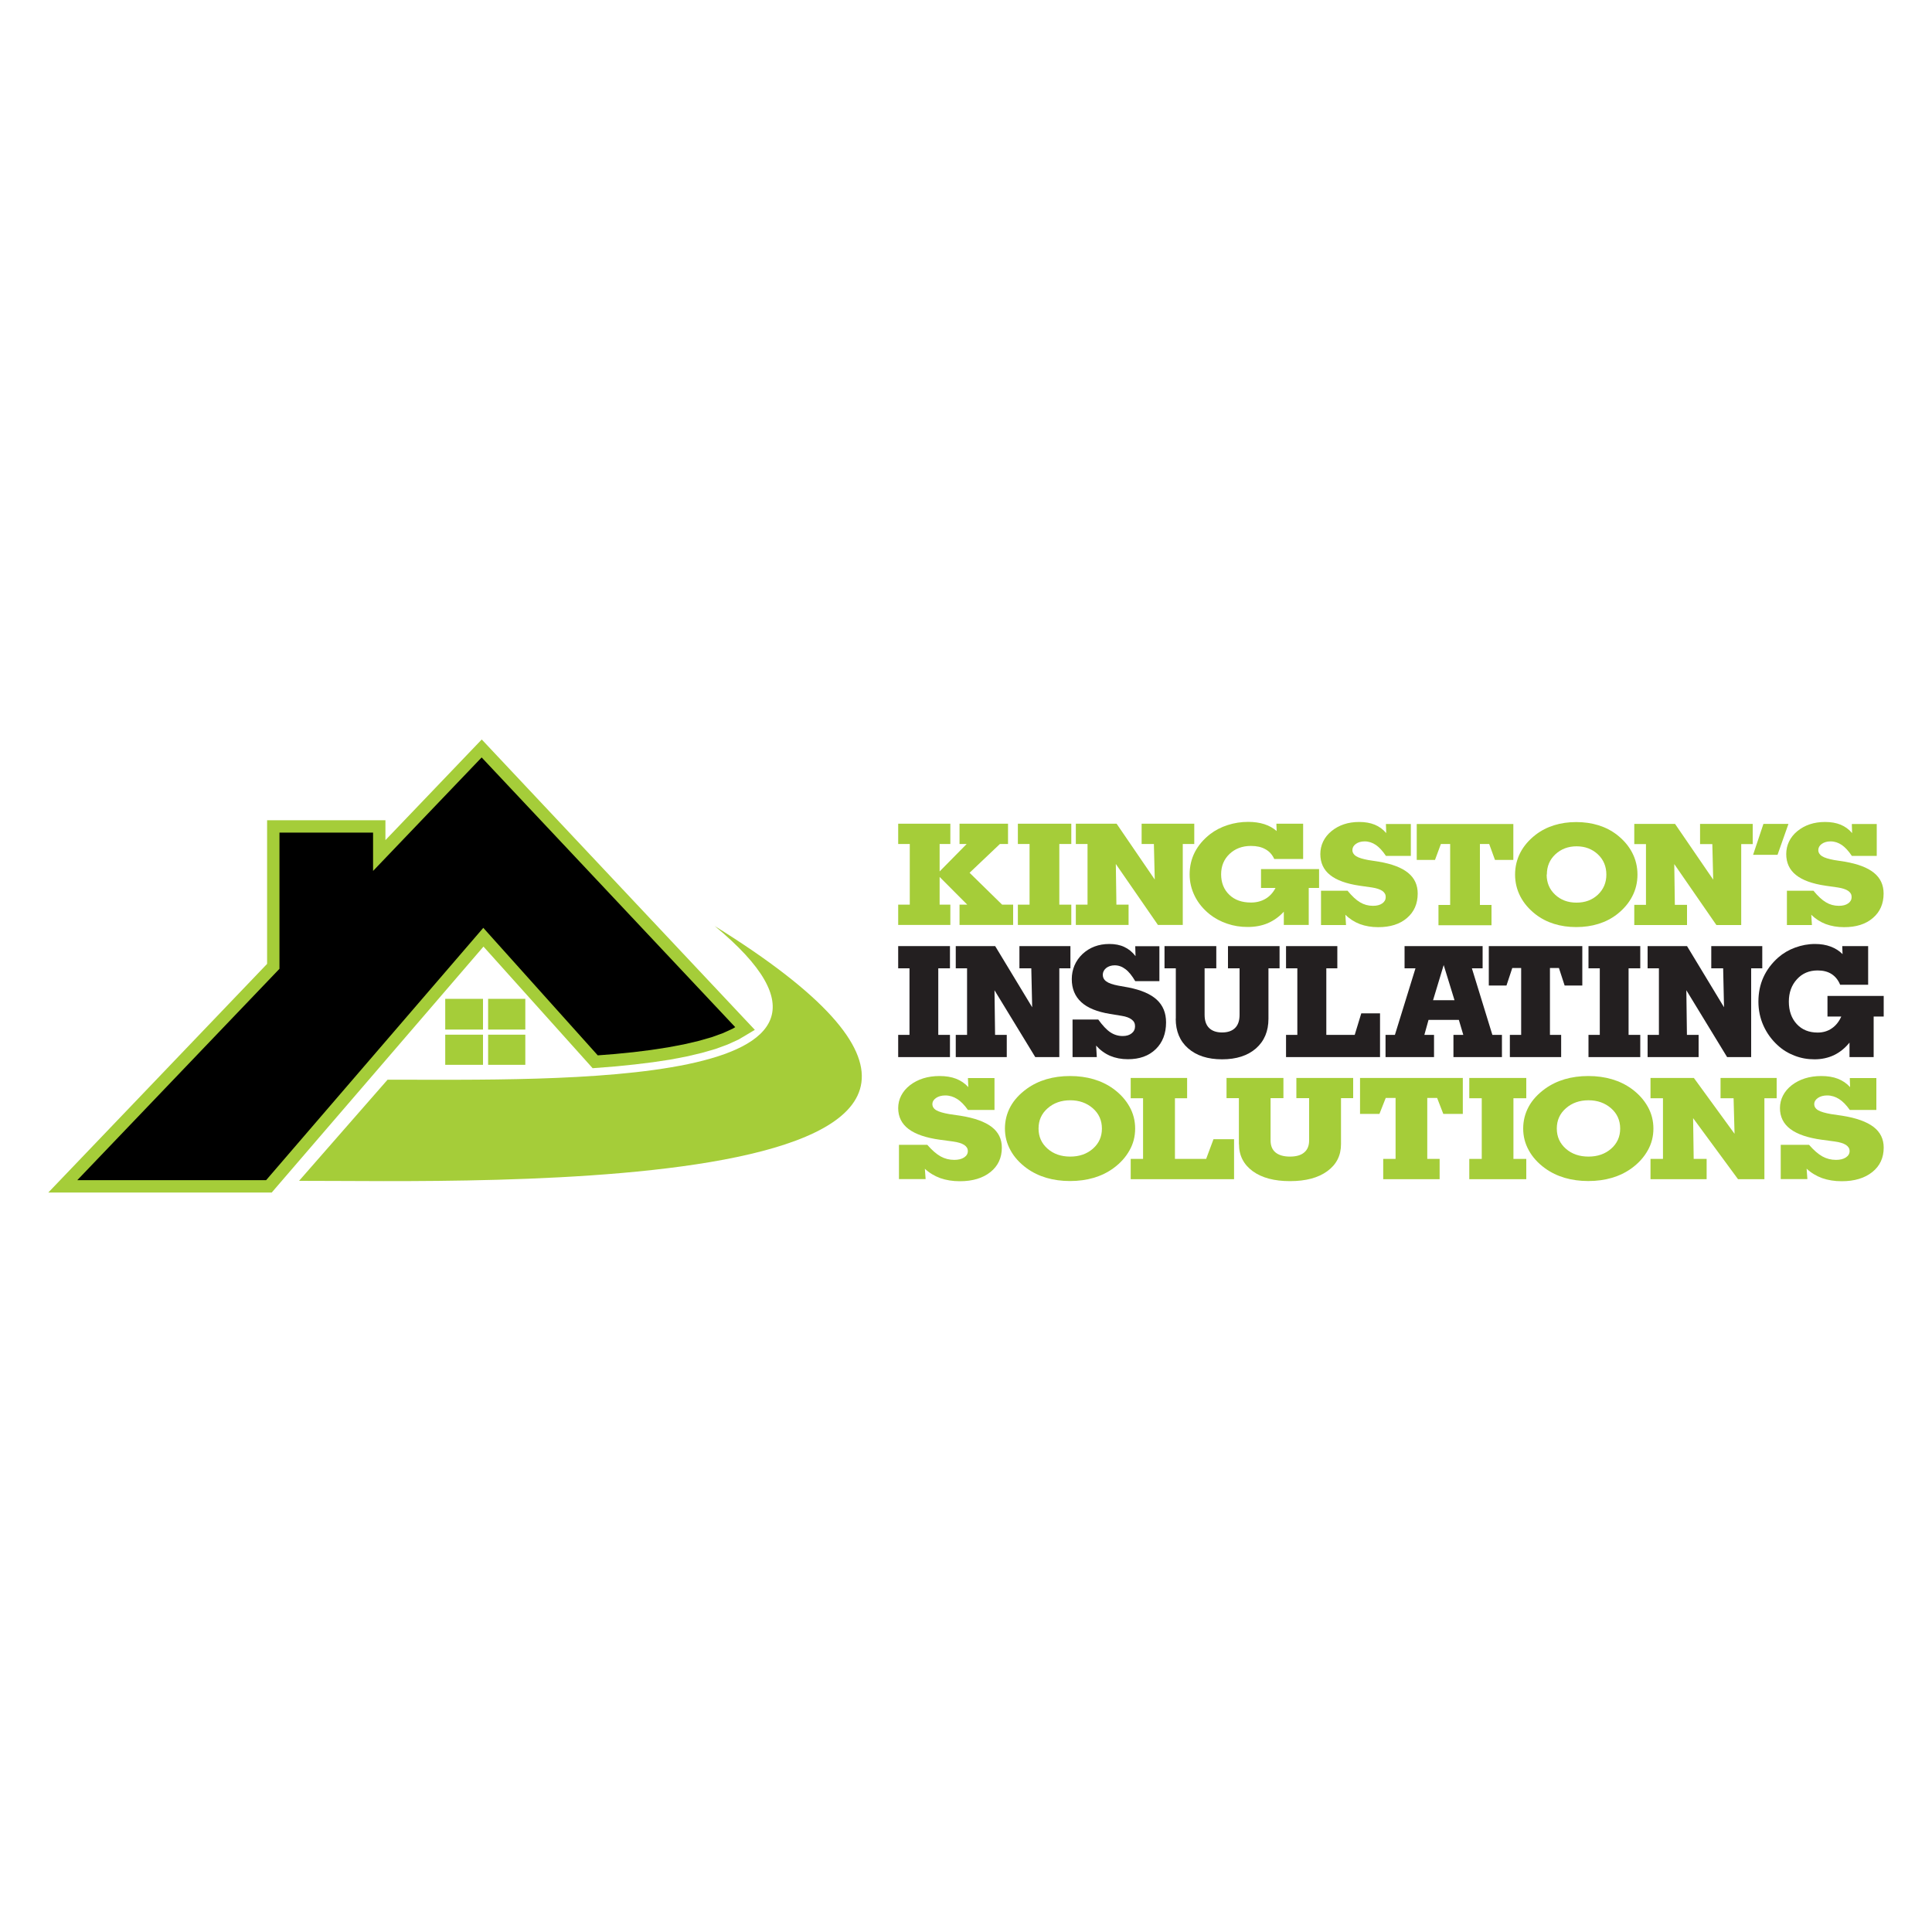<?xml version="1.0" encoding="UTF-8"?>
<svg id="Layer_1" data-name="Layer 1" xmlns="http://www.w3.org/2000/svg" viewBox="0 0 200 200">
  <defs>
    <style>
      .cls-1, .cls-2, .cls-3, .cls-4, .cls-5 {
        stroke-width: 0px;
      }

      .cls-1, .cls-5 {
        fill: #a5cd39;
      }

      .cls-2 {
        fill: #000;
      }

      .cls-2, .cls-5 {
        fill-rule: evenodd;
      }

      .cls-3 {
        fill: #231f20;
      }

      .cls-4 {
        fill: #fff;
      }
    </style>
  </defs>
  <rect class="cls-4" width="200" height="200"/>
  <g>
    <path class="cls-1" d="M187.5,94.67l.07,1.09h-2.59v-3.55h2.75c.46.56.89.96,1.3,1.2.4.24.84.36,1.33.36.4,0,.72-.08.96-.25.24-.17.36-.39.36-.66s-.12-.47-.36-.64c-.24-.16-.6-.28-1.07-.35l-1.26-.18c-1.37-.2-2.4-.57-3.07-1.11-.68-.54-1.01-1.27-1.01-2.17s.38-1.74,1.15-2.37c.77-.63,1.72-.95,2.87-.95.61,0,1.14.09,1.61.28.46.19.86.48,1.19.87l-.03-.94h2.58v3.3h-2.58c-.34-.51-.69-.89-1.04-1.13-.36-.24-.74-.37-1.16-.37-.37,0-.67.09-.91.26-.24.17-.36.39-.36.64s.13.47.38.63c.25.16.67.29,1.26.4l1.09.17c1.37.23,2.38.62,3.04,1.16.66.54.99,1.25.99,2.14,0,1.05-.37,1.9-1.11,2.53-.74.64-1.73.95-2.98.95-.7,0-1.33-.11-1.9-.32-.57-.22-1.07-.54-1.51-.98h0Z"/>
    <polygon class="cls-1" points="184.01 88.49 181.48 88.49 182.55 85.29 185.14 85.29 184.01 88.49 184.01 88.49"/>
    <polygon class="cls-1" points="169.18 95.76 169.18 93.67 170.39 93.67 170.39 87.38 169.18 87.38 169.18 85.29 173.4 85.29 177.35 91.06 177.26 87.38 175.99 87.38 175.99 85.29 181.44 85.29 181.44 87.38 180.25 87.38 180.25 95.76 177.68 95.76 173.32 89.45 173.38 93.67 174.64 93.67 174.64 95.76 169.18 95.76 169.18 95.76"/>
    <path class="cls-1" d="M156.84,90.54c0-.81.18-1.57.54-2.27.36-.7.89-1.31,1.58-1.85.57-.44,1.21-.77,1.92-.99.7-.22,1.47-.33,2.29-.33s1.59.11,2.3.33c.71.22,1.35.55,1.92.99.69.54,1.22,1.16,1.58,1.86.36.7.54,1.45.54,2.26s-.18,1.56-.54,2.25c-.36.7-.89,1.32-1.58,1.86-.57.44-1.21.77-1.92.99-.71.22-1.47.33-2.3.33s-1.58-.11-2.29-.33c-.71-.22-1.35-.55-1.92-.99-.69-.54-1.22-1.16-1.58-1.86-.36-.7-.54-1.45-.54-2.25h0ZM160.11,90.54c0,.84.29,1.53.88,2.08.59.55,1.32.82,2.21.82s1.62-.27,2.21-.82c.58-.55.88-1.24.88-2.08s-.29-1.55-.88-2.1c-.59-.55-1.32-.83-2.2-.83s-1.61.28-2.2.83c-.59.55-.88,1.25-.88,2.09h0Z"/>
    <polygon class="cls-1" points="148.91 95.78 148.91 93.68 150.12 93.68 150.12 87.37 149.16 87.37 148.55 89.02 146.66 89.02 146.66 85.3 156.66 85.3 156.66 89.02 154.76 89.02 154.16 87.37 153.2 87.37 153.2 93.68 154.4 93.68 154.4 95.78 148.91 95.78 148.91 95.78"/>
    <path class="cls-1" d="M139.27,94.67l.07,1.09h-2.59v-3.55h2.75c.46.56.89.96,1.3,1.2.4.24.84.36,1.33.36.4,0,.72-.08.96-.25.24-.17.36-.39.36-.66s-.12-.47-.36-.64c-.24-.16-.6-.28-1.07-.35l-1.26-.18c-1.37-.2-2.4-.57-3.07-1.11-.68-.54-1.01-1.27-1.01-2.17s.38-1.74,1.15-2.37c.77-.63,1.72-.95,2.87-.95.61,0,1.14.09,1.61.28.46.19.86.48,1.19.87l-.03-.94h2.58v3.3h-2.58c-.34-.51-.69-.89-1.04-1.13-.36-.24-.74-.37-1.16-.37-.37,0-.67.09-.91.26-.24.17-.36.39-.36.64s.13.47.38.63c.25.16.67.29,1.26.4l1.09.17c1.37.23,2.38.62,3.04,1.16.66.54.99,1.25.99,2.14,0,1.05-.37,1.9-1.11,2.53-.74.64-1.73.95-2.98.95-.7,0-1.33-.11-1.9-.32-.57-.22-1.07-.54-1.51-.98h0Z"/>
    <path class="cls-1" d="M132.04,91.92h-1.5v-1.95h6.01v1.95h-1.07v3.83h-2.58v-1.37c-.49.53-1.04.92-1.66,1.19-.62.26-1.31.39-2.08.39s-1.44-.11-2.12-.34c-.68-.23-1.28-.55-1.81-.97-.66-.53-1.18-1.15-1.54-1.87-.36-.72-.54-1.47-.54-2.26,0-.84.18-1.61.54-2.31.36-.7.89-1.32,1.58-1.86.53-.41,1.14-.72,1.82-.94.68-.22,1.39-.33,2.12-.33.62,0,1.18.08,1.68.24.49.16.92.4,1.27.71l-.03-.76h2.77v3.65h-2.99c-.21-.45-.51-.79-.92-1.01-.4-.23-.9-.34-1.49-.34-.9,0-1.64.28-2.22.83-.58.55-.87,1.26-.87,2.11s.28,1.58.85,2.12c.56.54,1.31.8,2.24.8.57,0,1.07-.13,1.51-.39.44-.26.78-.64,1.03-1.12h0Z"/>
    <polygon class="cls-1" points="111.37 95.75 111.37 93.65 112.58 93.65 112.58 87.37 111.37 87.37 111.37 85.27 115.59 85.27 119.54 91.05 119.45 87.37 118.18 87.37 118.18 85.27 123.63 85.27 123.63 87.37 122.44 87.37 122.44 95.75 119.87 95.75 115.51 89.44 115.57 93.65 116.83 93.65 116.83 95.75 111.37 95.75 111.37 95.75"/>
    <polygon class="cls-1" points="105.37 95.75 105.37 93.65 106.58 93.65 106.58 87.37 105.37 87.37 105.37 85.27 110.9 85.27 110.9 87.37 109.66 87.37 109.66 93.65 110.9 93.65 110.9 95.75 105.37 95.75 105.37 95.75"/>
    <polygon class="cls-1" points="92.98 95.75 92.98 93.65 94.18 93.65 94.18 87.37 92.98 87.37 92.98 85.27 98.38 85.27 98.38 87.37 97.27 87.37 97.27 90.21 100.07 87.37 99.33 87.37 99.33 85.27 104.35 85.27 104.35 87.37 103.51 87.37 100.37 90.35 103.74 93.65 104.88 93.65 104.88 95.75 99.33 95.75 99.33 93.65 100.13 93.65 97.27 90.78 97.27 93.65 98.38 93.65 98.38 95.75 92.98 95.75 92.98 95.75"/>
    <path class="cls-3" d="M190.63,105.23h-1.45v-2.13h5.82v2.13h-1.04v4.2h-2.5v-1.5c-.47.58-1.01,1.01-1.61,1.3-.6.28-1.27.43-2.01.43s-1.4-.12-2.05-.37c-.66-.25-1.24-.6-1.75-1.07-.64-.58-1.14-1.27-1.49-2.05-.35-.78-.52-1.61-.52-2.48,0-.92.17-1.76.52-2.53.35-.77.86-1.44,1.53-2.04.52-.45,1.1-.79,1.76-1.03.66-.24,1.34-.37,2.05-.37.6,0,1.14.09,1.62.27.48.18.89.44,1.23.78l-.03-.83h2.68v4h-2.9c-.2-.49-.5-.86-.89-1.11-.39-.25-.87-.37-1.44-.37-.87,0-1.59.3-2.14.91-.56.61-.84,1.38-.84,2.32s.27,1.73.82,2.32c.54.59,1.27.88,2.16.88.55,0,1.04-.14,1.46-.43.43-.29.75-.7.99-1.23h0Z"/>
    <polygon class="cls-3" points="170.56 109.43 170.56 107.13 171.73 107.13 171.73 100.24 170.56 100.24 170.56 97.94 174.64 97.94 178.47 104.27 178.38 100.24 177.15 100.24 177.15 97.94 182.43 97.94 182.43 100.24 181.28 100.24 181.28 109.43 178.79 109.43 174.57 102.51 174.63 107.13 175.84 107.13 175.84 109.43 170.56 109.43 170.56 109.43"/>
    <polygon class="cls-3" points="164.44 109.43 164.44 107.13 165.61 107.13 165.61 100.24 164.44 100.24 164.44 97.94 169.8 97.94 169.8 100.24 168.59 100.24 168.59 107.13 169.8 107.13 169.8 109.43 164.44 109.43 164.44 109.43"/>
    <polygon class="cls-3" points="156.3 109.43 156.3 107.13 157.47 107.13 157.47 100.21 156.55 100.21 155.95 102.02 154.12 102.02 154.12 97.94 163.8 97.94 163.8 102.02 161.97 102.02 161.38 100.21 160.45 100.21 160.45 107.13 161.61 107.13 161.61 109.43 156.3 109.43 156.3 109.43"/>
    <path class="cls-3" d="M148.35,103.54h2.22l-1.12-3.64-1.1,3.64h0ZM143.43,109.43v-2.3h.97l2.13-6.89h-1.13v-2.3h8.08v2.3h-1.11l2.12,6.89h.99v2.3h-5.02v-2.3h1.02l-.46-1.55h-3.14l-.43,1.55h1v2.3h-5.02Z"/>
    <polygon class="cls-3" points="133.13 109.43 133.13 107.13 134.3 107.13 134.3 100.24 133.13 100.24 133.13 97.94 138.44 97.94 138.44 100.24 137.3 100.24 137.3 107.13 140.24 107.13 140.92 104.9 142.86 104.9 142.86 109.43 133.13 109.43 133.13 109.43"/>
    <path class="cls-3" d="M121.72,105.46v-5.22h-1.17v-2.3h5.36v2.3h-1.21v4.81c0,.6.15,1.05.46,1.36.31.31.76.47,1.35.47s1.04-.16,1.35-.47c.31-.31.46-.77.46-1.36v-4.81h-1.2v-2.3h5.34v2.3h-1.15v5.22c0,1.29-.43,2.31-1.29,3.07-.86.75-2.03,1.13-3.51,1.13s-2.65-.38-3.51-1.13c-.86-.75-1.29-1.78-1.29-3.07h0Z"/>
    <path class="cls-3" d="M113.47,108.23l.07,1.2h-2.51v-3.89h2.66c.45.62.86,1.06,1.25,1.32.39.26.82.39,1.28.39.39,0,.69-.09.93-.28.23-.18.35-.43.35-.73s-.11-.52-.35-.7c-.23-.18-.58-.31-1.03-.38l-1.22-.2c-1.33-.22-2.32-.62-2.97-1.22-.65-.6-.98-1.39-.98-2.38s.37-1.9,1.11-2.6c.74-.69,1.67-1.04,2.78-1.04.59,0,1.11.1,1.55.31.45.21.83.52,1.16.95l-.03-1.03h2.5v3.62h-2.5c-.33-.56-.66-.98-1.01-1.24-.35-.27-.72-.4-1.12-.4-.35,0-.65.1-.88.28-.23.19-.35.43-.35.7s.12.52.37.69c.24.18.65.32,1.22.43l1.06.19c1.32.26,2.3.68,2.94,1.27.64.59.96,1.37.96,2.35,0,1.15-.36,2.08-1.07,2.77-.72.7-1.68,1.04-2.88,1.04-.68,0-1.29-.12-1.84-.35-.55-.24-1.03-.59-1.46-1.07h0Z"/>
    <polygon class="cls-3" points="98.94 109.43 98.94 107.13 100.11 107.13 100.11 100.24 98.94 100.24 98.94 97.94 103.02 97.94 106.85 104.27 106.76 100.24 105.53 100.24 105.53 97.94 110.81 97.94 110.81 100.24 109.66 100.24 109.66 109.43 107.17 109.43 102.95 102.51 103.01 107.13 104.22 107.13 104.22 109.43 98.94 109.43 98.94 109.43"/>
    <polygon class="cls-3" points="92.98 109.43 92.98 107.13 94.15 107.13 94.15 100.24 92.98 100.24 92.98 97.94 98.34 97.94 98.34 100.24 97.13 100.24 97.13 107.13 98.34 107.13 98.34 109.43 92.98 109.43 92.98 109.43"/>
    <polygon class="cls-1" points="152.1 122.07 152.1 119.97 153.39 119.97 153.39 113.69 152.1 113.69 152.1 111.59 158 111.59 158 113.69 156.67 113.69 156.67 119.97 158 119.97 158 122.07 152.1 122.07 152.1 122.07"/>
    <path class="cls-1" d="M187.02,120.97l.08,1.09h-2.76v-3.55h2.93c.49.56.95.96,1.38,1.2.43.24.9.36,1.41.36.42,0,.76-.08,1.02-.25.26-.17.39-.39.39-.66s-.13-.47-.38-.64c-.25-.16-.63-.28-1.14-.35l-1.34-.18c-1.46-.2-2.55-.57-3.27-1.11-.72-.54-1.08-1.27-1.08-2.17s.41-1.74,1.22-2.37c.82-.63,1.84-.95,3.06-.95.65,0,1.22.09,1.71.28.49.19.92.48,1.27.87l-.03-.94h2.75v3.3h-2.75c-.36-.51-.73-.89-1.11-1.13-.38-.24-.79-.37-1.23-.37-.39,0-.71.09-.96.26-.25.17-.38.39-.38.64s.13.47.4.63c.27.16.72.29,1.34.4l1.16.17c1.46.23,2.53.62,3.24,1.16.7.54,1.05,1.25,1.05,2.14,0,1.05-.39,1.9-1.18,2.53-.79.63-1.84.95-3.17.95-.75,0-1.42-.11-2.02-.32-.6-.22-1.14-.54-1.61-.98h0Z"/>
    <polygon class="cls-1" points="170.86 122.07 170.86 119.97 172.15 119.97 172.15 113.69 170.86 113.69 170.86 111.59 175.35 111.59 179.56 117.37 179.46 113.69 178.11 113.69 178.11 111.59 183.92 111.59 183.92 113.69 182.65 113.69 182.65 122.07 179.92 122.07 175.27 115.75 175.33 119.97 176.67 119.97 176.67 122.07 170.86 122.07 170.86 122.07"/>
    <path class="cls-1" d="M161.16,116.83c0,.84.31,1.53.93,2.08.62.55,1.41.82,2.35.82s1.72-.27,2.35-.82c.62-.55.93-1.24.93-2.08s-.31-1.55-.94-2.1c-.63-.55-1.41-.83-2.34-.83s-1.72.28-2.34.83c-.63.55-.94,1.25-.94,2.09h0ZM157.68,116.83c0-.81.19-1.57.57-2.27.38-.7.95-1.31,1.69-1.85.61-.44,1.29-.77,2.04-.99.75-.22,1.56-.33,2.44-.33s1.69.11,2.44.33c.75.22,1.43.55,2.04.99.74.54,1.29,1.16,1.68,1.86.39.7.58,1.45.58,2.26s-.19,1.56-.58,2.25c-.39.7-.94,1.32-1.68,1.86-.61.44-1.29.77-2.04.99-.75.22-1.57.33-2.44.33s-1.69-.11-2.44-.33c-.75-.22-1.43-.55-2.04-.99-.74-.54-1.3-1.16-1.68-1.86-.39-.7-.58-1.45-.58-2.25h0Z"/>
    <polygon class="cls-1" points="143.19 122.07 143.19 119.97 144.47 119.97 144.47 113.66 143.45 113.66 142.8 115.31 140.79 115.31 140.79 111.59 151.43 111.59 151.43 115.31 149.41 115.31 148.77 113.66 147.75 113.66 147.75 119.97 149.03 119.97 149.03 122.07 143.19 122.07 143.19 122.07"/>
    <path class="cls-1" d="M128.25,118.44v-4.76h-1.28v-2.09h5.89v2.09h-1.33v4.38c0,.54.17.96.51,1.24.34.28.84.43,1.49.43s1.15-.14,1.48-.43c.34-.28.51-.7.51-1.24v-4.38h-1.32v-2.09h5.88v2.09h-1.26v4.76c0,1.18-.47,2.11-1.42,2.8-.94.69-2.23,1.03-3.86,1.03s-2.91-.34-3.86-1.03c-.94-.69-1.42-1.62-1.42-2.8h0Z"/>
    <polygon class="cls-1" points="117.05 122.07 117.05 119.97 118.33 119.97 118.33 113.69 117.05 113.69 117.05 111.59 122.89 111.59 122.89 113.69 121.63 113.69 121.63 119.97 124.86 119.97 125.62 117.93 127.75 117.93 127.75 122.07 117.05 122.07 117.05 122.07"/>
    <path class="cls-1" d="M104.03,116.83c0-.81.19-1.57.57-2.27.38-.7.95-1.31,1.69-1.85.61-.44,1.29-.77,2.04-.99.75-.22,1.56-.33,2.44-.33s1.69.11,2.44.33c.75.22,1.43.55,2.04.99.74.54,1.29,1.16,1.68,1.86.39.7.58,1.45.58,2.26s-.19,1.56-.58,2.25c-.39.7-.94,1.32-1.68,1.86-.61.44-1.29.77-2.04.99-.75.22-1.57.33-2.44.33s-1.69-.11-2.44-.33c-.75-.22-1.43-.55-2.04-.99-.74-.54-1.3-1.16-1.68-1.86-.39-.7-.58-1.45-.58-2.25h0ZM107.51,116.83c0,.84.31,1.53.93,2.08.62.55,1.41.82,2.35.82s1.72-.27,2.35-.82c.62-.55.93-1.24.93-2.08s-.31-1.55-.94-2.1c-.63-.55-1.41-.83-2.34-.83s-1.72.28-2.34.83c-.63.55-.94,1.25-.94,2.09h0Z"/>
    <path class="cls-1" d="M95.74,120.97l.08,1.09h-2.76v-3.55h2.93c.49.56.95.96,1.38,1.2.43.24.9.36,1.41.36.42,0,.76-.08,1.02-.25.26-.17.39-.39.39-.66s-.13-.47-.38-.64c-.25-.16-.63-.28-1.14-.35l-1.34-.18c-1.46-.2-2.55-.57-3.27-1.11-.72-.54-1.08-1.27-1.08-2.17s.41-1.74,1.22-2.37c.82-.63,1.84-.95,3.06-.95.65,0,1.22.09,1.71.28.49.19.92.48,1.27.87l-.04-.94h2.75v3.3h-2.75c-.36-.51-.73-.89-1.11-1.13-.38-.24-.79-.37-1.23-.37-.39,0-.71.09-.96.26-.25.17-.38.39-.38.64s.13.47.4.63c.27.16.72.29,1.34.4l1.16.17c1.46.23,2.53.62,3.24,1.16.7.54,1.05,1.25,1.05,2.14,0,1.05-.39,1.9-1.18,2.53-.79.63-1.84.95-3.17.95-.75,0-1.42-.11-2.02-.32-.6-.22-1.14-.54-1.61-.98h0Z"/>
    <polygon class="cls-5" points="27.65 99.78 27.65 84.91 39.9 84.91 39.9 86.97 49.87 76.55 78.14 106.61 76.46 107.61 75.34 108.12 74.06 108.59 72.63 109 71.06 109.37 69.38 109.69 67.59 109.96 65.72 110.19 63.77 110.39 61.35 110.58 50.05 97.99 28.13 123.45 5 123.45 27.65 99.78 27.65 99.78"/>
    <polygon class="cls-2" points="27.55 122.17 8 122.17 28.93 100.29 28.93 86.19 38.62 86.19 38.62 90.16 49.86 78.41 76.11 106.33 75.86 106.48 74.86 106.94 73.67 107.37 72.3 107.76 70.8 108.11 69.16 108.42 67.41 108.69 65.57 108.92 63.66 109.11 61.88 109.25 50.03 96.05 27.55 122.17 27.55 122.17"/>
    <path class="cls-5" d="M73.95,95.84c46.22,28.66-25.62,26.36-42.99,26.4l9.16-10.47c17.28-.02,54.39,1.03,33.83-15.94h0Z"/>
    <path class="cls-5" d="M46.09,103.4h3.91v3.18h-3.91v-3.18h0ZM50.53,103.4h3.85v3.18h-3.85v-3.18h0ZM54.38,107.11v3.12h-3.85v-3.12h3.85ZM50,110.23h-3.91v-3.12h3.91v3.12h0Z"/>
  </g>
</svg>